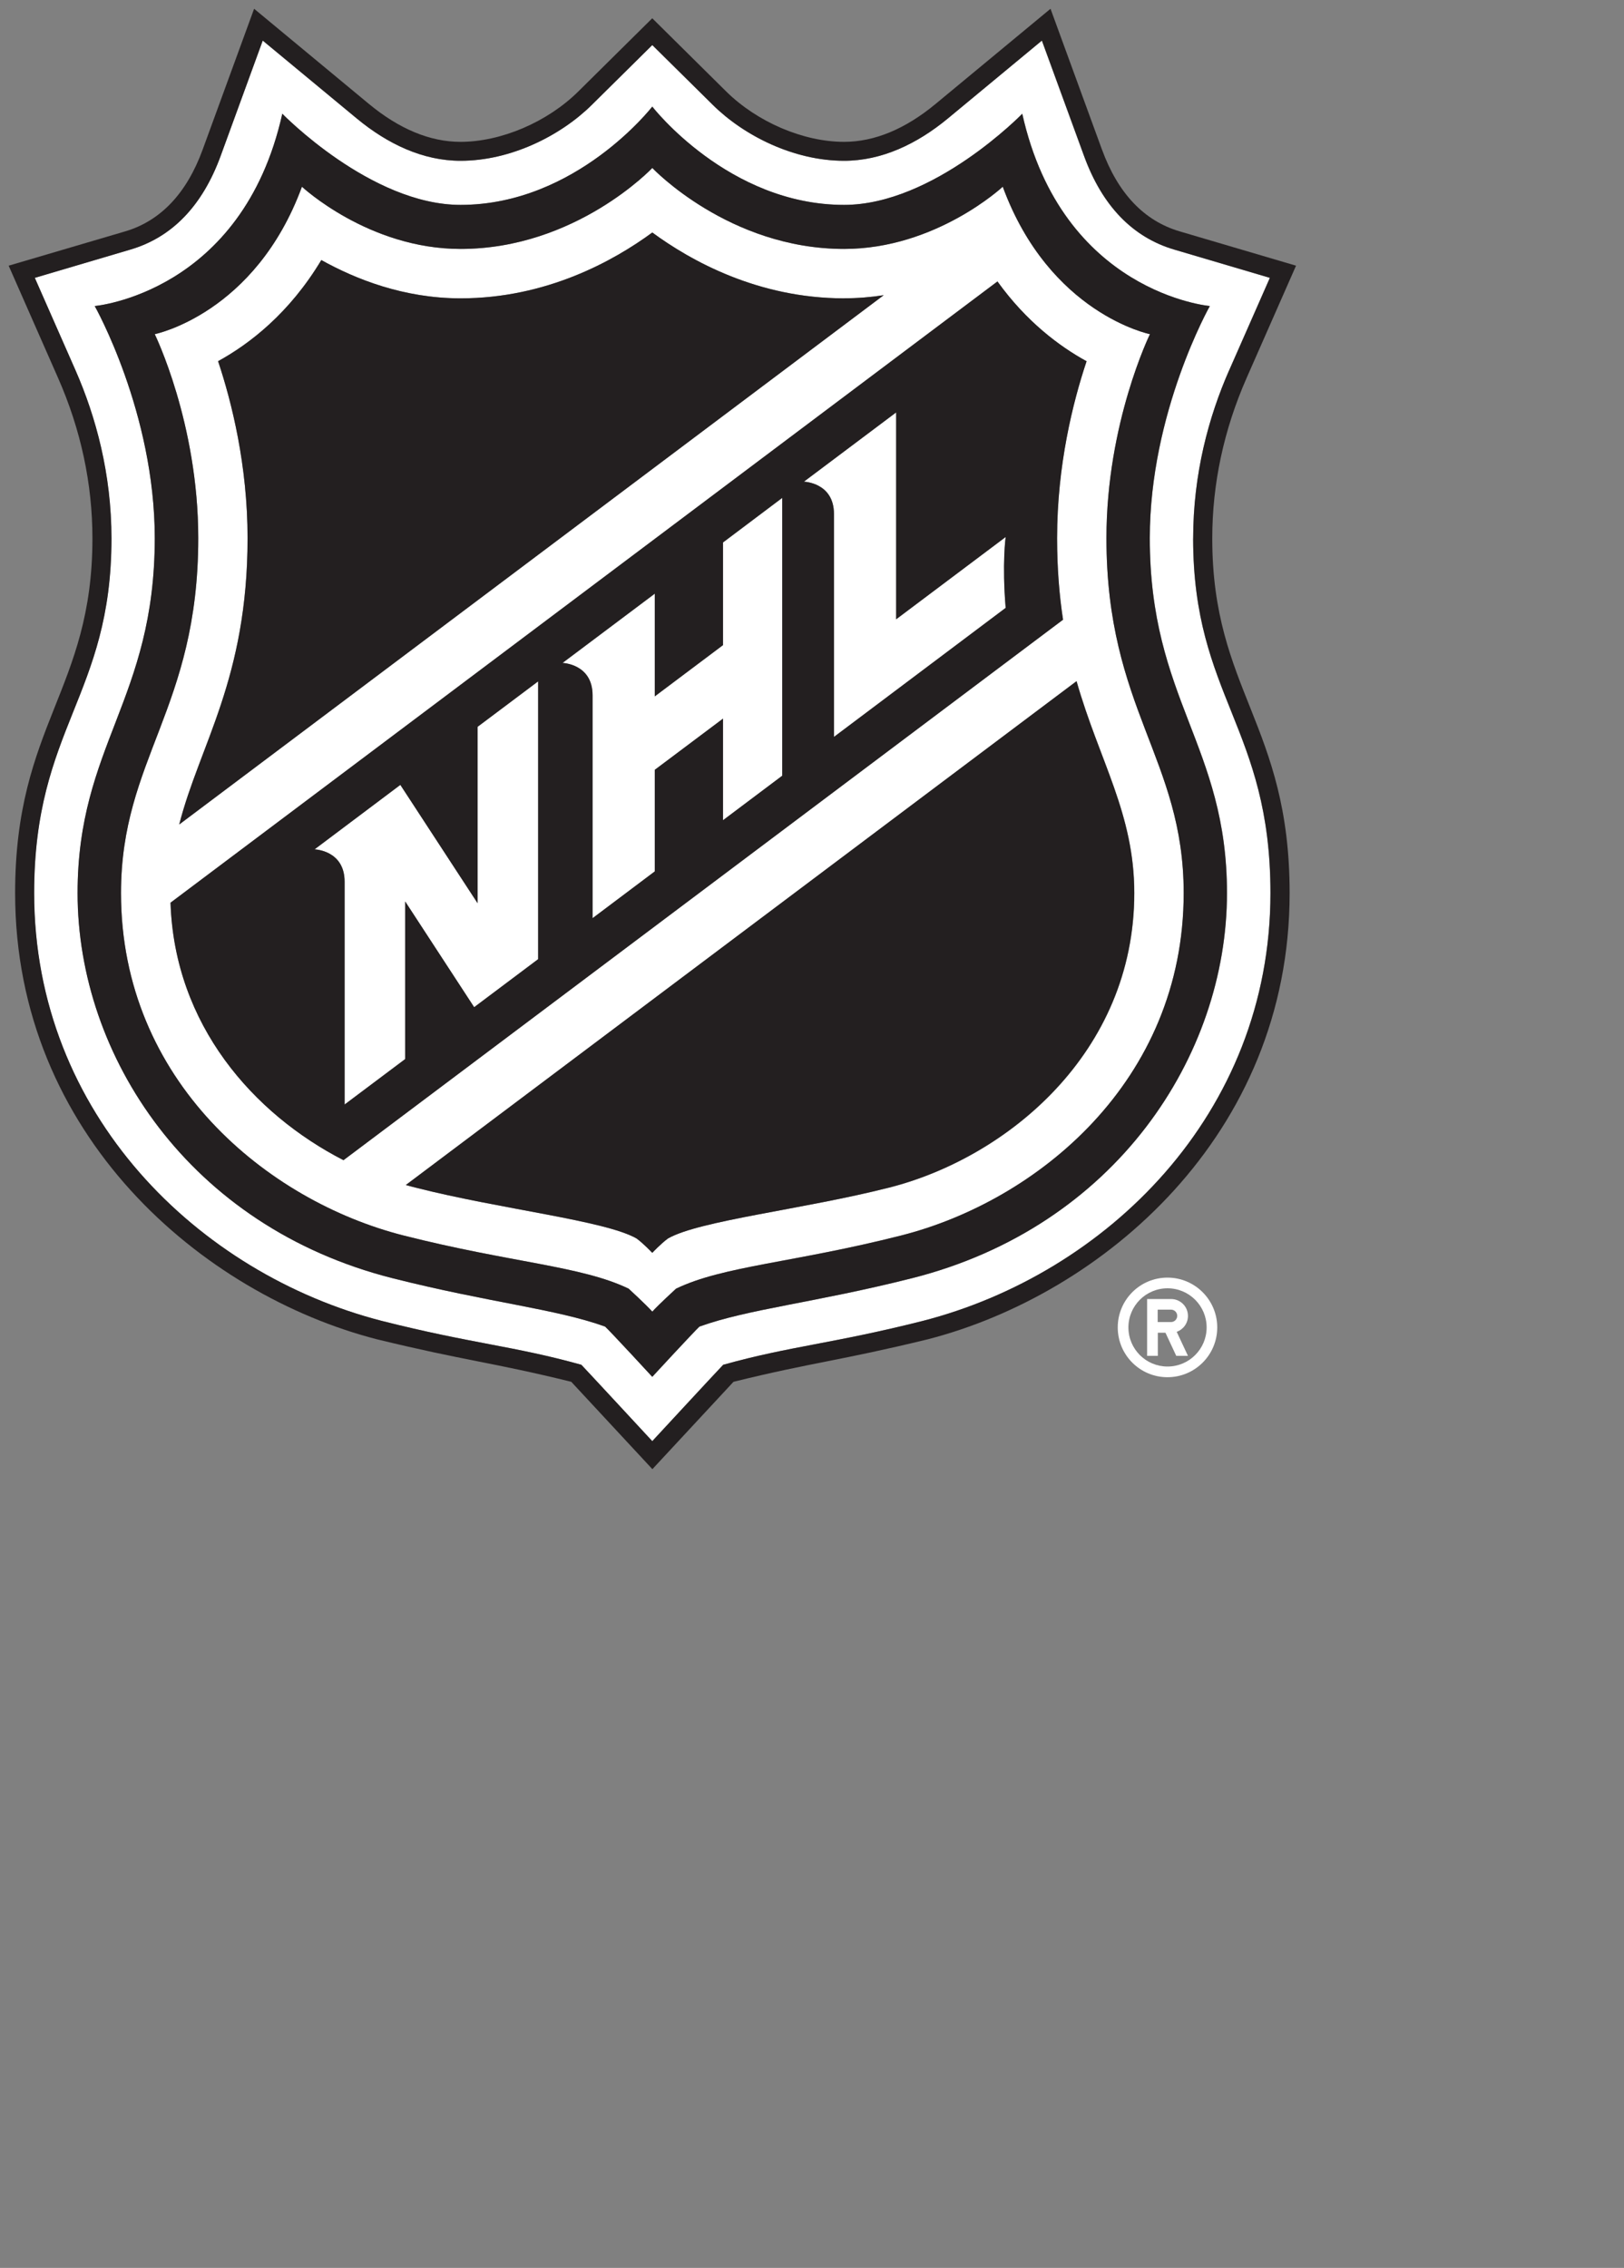 <svg width="164" height="229" viewBox="0 0 164 229" fill="none" xmlns="http://www.w3.org/2000/svg">
<rect x="0" y="0" width="164" height="229" fill="#808080" stroke="none"/>
<g clip-path="url(#clip0_69_1855)">
<path d="M120.488 54.375C120.488 47.852 122.055 42.074 124.124 37.379L128.23 28.055L118.569 25.201C114.365 23.961 111.303 20.781 109.468 15.76L105.206 4.098L95.714 11.959C92.593 14.545 89.016 16.236 85.23 16.236C80.151 16.236 75.118 13.703 71.978 10.595L65.861 4.548L59.751 10.595C56.604 13.703 51.578 16.236 46.499 16.236C42.706 16.236 39.135 14.545 36.015 11.959L26.523 4.098L22.267 15.76C20.426 20.781 17.37 23.961 13.16 25.201L3.505 28.055L7.611 37.379C9.674 42.074 11.247 47.852 11.247 54.375C11.247 70.294 3.44 73.461 3.44 90.176C3.44 112.559 20.099 128.629 38.541 133.375C47.654 135.68 51.904 135.909 58.7 137.809C59.581 138.736 65.861 145.52 65.861 145.52C65.861 145.52 72.141 138.736 73.022 137.809C79.818 135.909 84.068 135.68 93.188 133.375C111.623 128.629 128.289 112.559 128.289 90.176C128.289 73.461 120.481 70.294 120.481 54.375H120.488ZM92.104 129.066C82.338 131.534 75.601 132.161 70.639 133.95C70.006 134.544 65.874 139.023 65.874 139.023C65.874 139.023 61.748 134.544 61.108 133.95C56.147 132.161 49.404 131.534 39.644 129.066C19.094 123.869 7.839 106.611 7.839 90.176C7.839 75.256 15.634 70.647 15.634 54.336C15.634 41.63 9.569 30.901 9.569 30.901C9.569 30.901 24.473 29.602 28.514 11.483C28.514 11.483 37.451 20.689 46.512 20.689C58.191 20.689 65.874 10.764 65.874 10.764C65.874 10.764 73.558 20.689 85.243 20.689C94.297 20.689 103.241 11.483 103.241 11.483C107.282 29.602 122.185 30.901 122.185 30.901C122.185 30.901 116.121 41.63 116.121 54.336C116.121 70.647 123.915 75.25 123.915 90.176C123.915 106.611 112.654 123.862 92.11 129.066H92.104Z" fill="white"/>
<path d="M111.734 54.336C111.734 42.707 116.127 33.742 116.127 33.742C116.127 33.742 105.982 31.698 101.263 18.855C101.263 18.855 94.532 25.136 85.243 25.136C73.603 25.136 65.874 16.961 65.874 16.961C65.874 16.961 58.145 25.136 46.512 25.136C37.222 25.136 30.492 18.855 30.492 18.855C25.765 31.692 15.627 33.742 15.627 33.742C15.627 33.742 20.021 42.707 20.021 54.336C20.021 71.593 12.22 76.588 12.22 90.176C12.22 109.171 27.019 121.263 40.741 124.75C51.61 127.512 58.713 127.819 63.485 130.124C63.485 130.124 65.221 131.71 65.874 132.442C66.533 131.71 68.27 130.124 68.27 130.124C73.035 127.819 80.144 127.505 91.014 124.75C104.736 121.263 119.535 109.171 119.535 90.176C119.535 76.588 111.734 71.593 111.734 54.336ZM24.995 54.336C24.995 46.958 23.396 40.591 22.018 36.471C25.217 34.715 29.238 31.607 32.444 26.259C35.891 28.185 40.767 30.124 46.505 30.124C55.194 30.124 61.983 26.331 65.868 23.477C69.752 26.331 76.541 30.124 85.236 30.124C86.62 30.124 87.959 30.007 89.238 29.811L18.095 83.255C20.145 75.211 24.995 68.55 24.995 54.342V54.336ZM34.689 117.15C25.583 112.474 17.619 103.483 17.22 91.149L100.727 28.42C103.639 32.462 106.981 34.963 109.723 36.471C108.346 40.591 106.746 46.964 106.746 54.336C106.746 57.405 106.968 60.114 107.347 62.569L34.683 117.143L34.689 117.15ZM89.78 119.918C81.176 122.105 70.646 123.235 67.467 125.05C66.749 125.573 65.874 126.506 65.874 126.506C65.874 126.506 64.999 125.573 64.281 125.05C61.102 123.235 50.572 122.112 41.968 119.918C41.642 119.833 41.322 119.748 40.995 119.657L108.724 68.786C111.029 76.863 114.554 82.145 114.554 90.183C114.554 106.304 101.713 116.895 89.786 119.925L89.78 119.918Z" fill="white"/>
<path d="M48.229 91.201L40.428 79.253L31.765 85.763C31.765 85.763 34.8 85.847 34.8 89.027V111.528L40.917 106.938V91.025L47.883 101.701L54.345 96.85V68.799L48.229 73.389V91.201Z" fill="white"/>
<path d="M73.016 65.142L66.122 70.32V59.951L56.806 66.944C56.806 66.944 59.842 67.029 59.842 70.216V92.716L66.122 87.995V77.738L73.016 72.566V82.824L78.995 78.332V50.281L73.016 54.78V65.149V65.142Z" fill="white"/>
<path d="M90.498 62.531V41.643L81.182 48.636C81.182 48.636 84.218 48.721 84.218 51.9V74.408L101.556 61.381C101.184 56.889 101.556 54.225 101.556 54.225L90.498 62.531Z" fill="white"/>
<path d="M103.234 11.483C103.234 11.483 94.297 20.689 85.236 20.689C73.558 20.689 65.868 10.765 65.868 10.765C65.868 10.765 58.184 20.689 46.505 20.689C37.451 20.689 28.507 11.483 28.507 11.483C24.466 29.602 9.563 30.902 9.563 30.902C9.563 30.902 15.627 41.63 15.627 54.336C15.627 70.647 7.833 75.25 7.833 90.176C7.833 106.611 19.087 123.862 39.638 129.066C49.397 131.534 56.141 132.161 61.102 133.95C61.742 134.544 65.868 139.024 65.868 139.024C65.868 139.024 70 134.544 70.633 133.95C75.594 132.161 82.331 131.534 92.097 129.066C112.648 123.869 123.902 106.611 123.902 90.176C123.902 75.257 116.108 70.647 116.108 54.336C116.108 41.63 122.172 30.902 122.172 30.902C122.172 30.902 107.269 29.602 103.228 11.483H103.234ZM111.734 54.336C111.734 71.594 119.535 76.588 119.535 90.176C119.535 109.171 104.736 121.263 91.014 124.75C80.151 127.512 73.042 127.819 68.27 130.124C68.27 130.124 66.533 131.711 65.874 132.442C65.215 131.711 63.485 130.124 63.485 130.124C58.713 127.819 51.61 127.506 40.741 124.75C27.019 121.263 12.22 109.171 12.22 90.176C12.22 76.588 20.021 71.594 20.021 54.336C20.021 42.707 15.627 33.742 15.627 33.742C15.627 33.742 25.772 31.698 30.492 18.855C30.492 18.855 37.222 25.136 46.512 25.136C58.151 25.136 65.874 16.961 65.874 16.961C65.874 16.961 73.603 25.136 85.243 25.136C94.532 25.136 101.263 18.855 101.263 18.855C105.989 31.692 116.127 33.742 116.127 33.742C116.127 33.742 111.734 42.707 111.734 54.336Z" fill="#231F20"/>
<path d="M111.283 15.107L106.087 0.885L94.493 10.484C91.425 13.03 88.305 14.323 85.236 14.323C81.13 14.323 76.463 12.325 73.336 9.237L65.868 1.845L58.399 9.237C55.279 12.325 50.605 14.323 46.499 14.323C43.431 14.323 40.317 13.03 37.242 10.484L25.661 0.885L20.465 15.107C18.852 19.527 16.215 22.309 12.631 23.367L0.874 26.827L5.861 38.156C8.166 43.386 9.334 48.838 9.334 54.375C9.334 69.687 1.527 73.174 1.527 90.176C1.527 114.675 20.471 130.712 38.071 135.236C46.969 137.404 49.652 137.548 57.688 139.526C58.341 140.232 65.881 148.348 65.881 148.348C65.881 148.348 73.421 140.232 74.073 139.526C82.103 137.548 84.792 137.404 93.69 135.236C111.29 130.705 130.234 114.675 130.234 90.176C130.234 73.174 122.42 69.687 122.42 54.375C122.42 48.838 123.589 43.386 125.893 38.156L130.881 26.827L119.123 23.36C115.533 22.302 112.896 19.521 111.283 15.1V15.107ZM124.131 37.379C122.061 42.074 120.494 47.852 120.494 54.375C120.494 70.294 128.302 73.461 128.302 90.176C128.302 112.56 111.642 128.629 93.201 133.376C84.081 135.681 79.831 135.909 73.035 137.809C72.147 138.736 65.874 145.52 65.874 145.52C65.874 145.52 59.594 138.736 58.713 137.809C51.917 135.909 47.667 135.681 38.554 133.376C20.112 128.629 3.453 112.56 3.453 90.176C3.453 73.461 11.26 70.294 11.26 54.375C11.26 47.852 9.687 42.074 7.624 37.379L3.518 28.055L13.173 25.201C17.384 23.961 20.439 20.781 22.28 15.76L26.536 4.098L36.028 11.96C39.148 14.545 42.719 16.236 46.512 16.236C51.591 16.236 56.624 13.703 59.764 10.595L65.874 4.549L71.991 10.595C75.131 13.703 80.164 16.236 85.243 16.236C89.029 16.236 92.6 14.545 95.727 11.96L105.219 4.098L109.482 15.76C111.316 20.781 114.378 23.961 118.582 25.201L128.243 28.055L124.137 37.379H124.131Z" fill="#231F20"/>
<path d="M100.727 28.42L17.22 91.149C17.619 103.484 25.589 112.475 34.689 117.15L107.353 62.576C106.981 60.121 106.753 57.411 106.753 54.343C106.753 46.964 108.352 40.598 109.73 36.478C106.988 34.976 103.645 32.475 100.734 28.427L100.727 28.42ZM54.346 96.85L47.883 101.701L40.917 91.025V106.938L34.8 111.528V89.027C34.8 85.847 31.765 85.763 31.765 85.763L40.428 79.253L48.229 91.202V73.389L54.346 68.799V96.85ZM78.995 78.325L73.016 82.818V72.56L66.122 77.731V87.989L59.842 92.71V70.209C59.842 67.023 56.806 66.938 56.806 66.938L66.122 59.945V70.314L73.016 65.136V54.767L78.995 50.268V78.319V78.325ZM101.556 61.381L84.218 74.408V51.901C84.218 48.721 81.182 48.636 81.182 48.636L90.498 41.643V62.531L101.556 54.225C101.556 54.225 101.184 56.889 101.556 61.381Z" fill="#231F20"/>
<path d="M85.243 30.125C76.554 30.125 69.758 26.331 65.874 23.477C61.99 26.331 55.201 30.125 46.512 30.125C40.774 30.125 35.897 28.179 32.45 26.259C29.245 31.607 25.224 34.715 22.025 36.471C23.396 40.591 25.002 46.964 25.002 54.336C25.002 68.544 20.151 75.204 18.102 83.249L89.245 29.805C87.965 30.007 86.627 30.118 85.243 30.118V30.125Z" fill="#231F20"/>
<path d="M40.989 119.657C41.315 119.749 41.635 119.84 41.962 119.918C50.566 122.106 61.096 123.235 64.275 125.051C64.993 125.573 65.868 126.507 65.868 126.507C65.868 126.507 66.742 125.573 67.46 125.051C70.639 123.235 81.169 122.112 89.773 119.918C101.7 116.889 114.541 106.291 114.541 90.177C114.541 82.145 111.016 76.856 108.711 68.779L40.983 119.651L40.989 119.657Z" fill="#231F20"/>
<path d="M122.923 134.035C122.923 131.26 120.671 129.007 117.896 129.007C115.122 129.007 112.876 131.253 112.876 134.035C112.876 136.817 115.122 139.063 117.896 139.063C120.671 139.063 122.923 136.817 122.923 134.035ZM113.953 134.035C113.953 131.854 115.722 130.085 117.903 130.085C120.083 130.085 121.852 131.854 121.852 134.035C121.852 136.216 120.083 137.985 117.903 137.985C115.722 137.985 113.953 136.222 113.953 134.035Z" fill="white"/>
<path d="M119.966 136.908L118.83 134.479C119.496 134.244 119.966 133.617 119.966 132.873C119.966 131.926 119.202 131.169 118.262 131.169H115.84V136.908H116.924V134.571H117.694L118.784 136.908H119.972H119.966ZM118.255 133.493H116.91V132.24H118.255C118.601 132.24 118.882 132.52 118.882 132.866C118.882 133.212 118.601 133.493 118.255 133.493Z" fill="white"/>
</g>
<defs>
<clipPath id="clip0_69_1855">
<rect width="130" height="147.469" fill="white" transform="translate(0.874 0.885)"/>
</clipPath>
</defs>
</svg>
